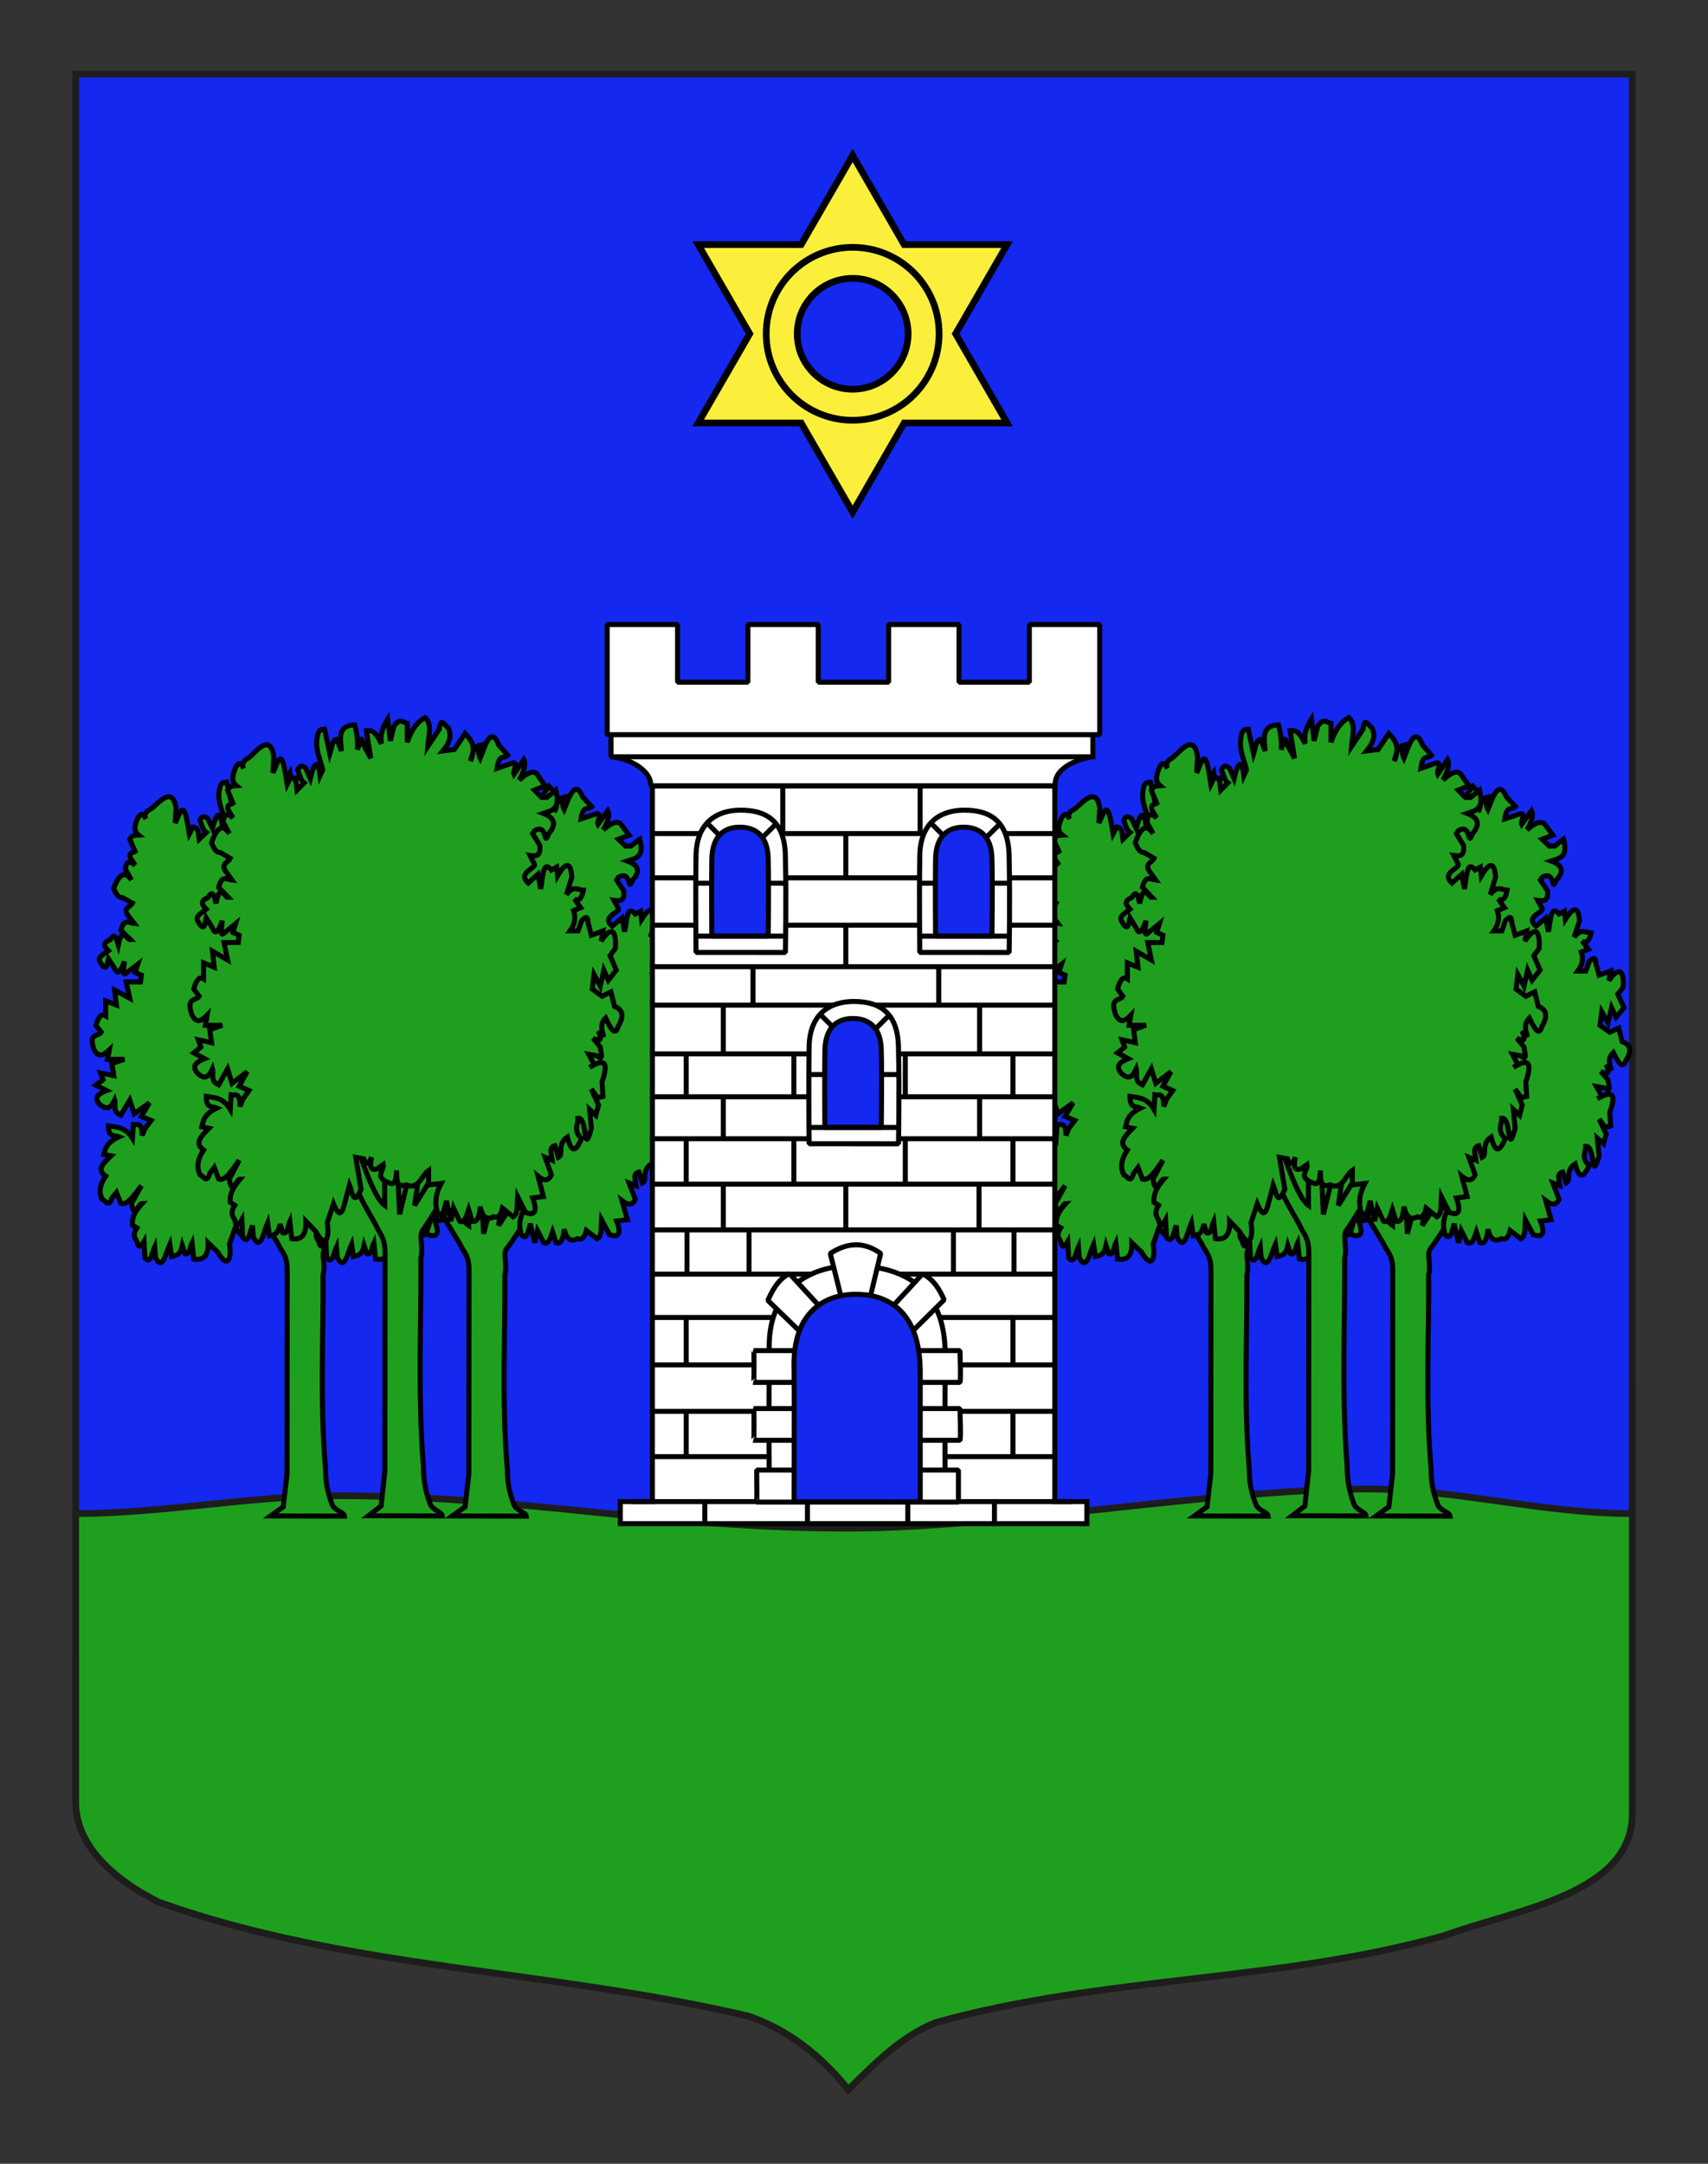 <?xml version="1.0" encoding="utf-8"?>
<!-- Generator: Adobe Illustrator 15.1.0, SVG Export Plug-In . SVG Version: 6.00 Build 0)  -->
<!DOCTYPE svg PUBLIC "-//W3C//DTD SVG 1.1//EN" "http://www.w3.org/Graphics/SVG/1.1/DTD/svg11.dtd">
<svg version="1.1" id="Blason_Boy_de_la_Tour" xmlns="http://www.w3.org/2000/svg" xmlns:xlink="http://www.w3.org/1999/xlink"
	 x="0px" y="0px" width="255.118px" height="323.15px" viewBox="0 0 255.118 323.15" enable-background="new 0 0 255.118 323.15"
	 xml:space="preserve">
<rect x="0" y="0" width="255.118" height="323.15" fill="#333333" stroke="none"/>
<path id="Fond_ecu" fill="#1428F0" stroke="#1D1D1B" d="M11.306,11.075c78,0,154.505,0,232.505,0c0,135.583,0,149.083,0,259.75
	c0,12.043-17.098,14.25-28.1,18.25c-25,7-51,6-76,13c-5,2-9,6-12.999,10c-4-5-9-9-15-11c-30-7-60-7-88-17c-6-3-12.406-8-12.406-15
	C11.306,245.534,11.306,147.45,11.306,11.075z"/>
<path id="Terrasse" fill="#1EA01E" stroke="#1D1D1B" d="M11.306,226.047c12.893,0,26.078-2.666,38.903-2.666
	c28.307,0,48.264,4.848,76.45,4.848c22.966,0,54.49-5.848,77.551-5.848c13.389,0,26.14,3.666,39.602,3.666c0,0,0-65.889,0,44.777
	c0,12.043-17.098,14.25-28.1,18.25c-25,7-51,6-76,13c-5,2-9,6-12.999,10c-4-5-9-9-15-11c-30-7-60-7-88-17c-6-3-12.406-8-12.406-15
	C11.306,245.534,11.306,226.047,11.306,226.047z"/>
<g id="Bosquet_senestre">
	<g id="g7256" transform="translate(-17.581,-735.996)">
		<path id="path1910" fill="#1EA01E" stroke="#000000" stroke-width="0.75" d="M192.254,905.511l-2.867-3.005
			c2.562,1.288,1.773,5.196,4.652,13.641c0.612,1.794,1.956,3.74,3.069,5.635c0.493,1.186,1.34,1.563,1.354,3.844l-0.024,30.489
			l-0.57,4.92l-1.89,1.359l11.032,0.03c-0.061-0.568-1.234-0.727-1.762-1.55c-0.728-1.836-1.057-3.337-1.06-5.386
			c-0.872-10.202-0.297-20.403-0.374-29.098c0.438-1.698-0.416-3.153,0.348-4.022c0.502-0.562,2.255-3.366,3.527-5.145
			c3.188-4.456,7.889-8.698,8.849-9.714l-5.058-1.436l-8.61,12.935l0.585-3.812l3.224-13.28l-1.953,2.551l-4.09,15.781l-0.18-3.571
			l-0.415-16.727l-3.801,0.865l2.152,11.268l0.016,6.925C196.228,917.58,193.688,908.461,192.254,905.511z"/>
		<path id="path4587" fill="#1EA01E" stroke="#000000" stroke-width="0.75" d="M195.276,912.872l-1.196-0.203l0.798,4.464
			c-1.169,2.511-1.312,0.328-1.728-0.607l-0.797,2.84c-0.532,1.848-1.063,0.947-1.595-0.204l-0.931,2.639
			c0.371,2.27-0.279,3.702-1.728,1.219l-1.461-1.421c0.067,1.8-0.582,2.687-2.127,2.435l-0.266-2.435
			c-0.314,0.629-0.327,1.898-1.063,1.623l-0.399-1.219c-0.354,1.62-1,1.46-1.594,1.625l-0.266-1.827
			c-0.589,1.278-1.049,4.092-2.126,2.03l-0.133-1.624c-0.409,0.9-0.616,2.725-1.462,1.624l-0.134-2.436
			c-0.425,0.706-0.825,1.157-1.062,0c-0.319-0.498-0.695-0.968,0-2.029l-0.664-0.407c-0.132-1.316,0.604-2.304,1.461-3.246
			c-0.531,0-1.274,2.426-1.594,0l1.462-2.638c-1.02,1.311-2.038,2.957-3.058,2.638l-0.664-1.622l-0.664,0.811
			c-0.487,1.573-0.975,0.316-1.461,0.204c-0.601-1.15-0.284-2.301,0.53-3.451c-1.48-1.014-0.256-2.028,0.798-3.042l-1.063-0.203
			c0.223-0.879,0.336-1.759,2.26-2.639c-0.663-0.268-1.634,0.115-1.595-1.623c1.266,0.177,2.562,0.173,3.588,1.825l0.133-2.028
			c0.556,0.109,1.304-0.519,1.328,1.624l0.398-1.015l0.93-1.219l-1.46-0.607l1.195-2.03l-2.259,1.624l-0.665-2.028l-1.329,2.232
			c-1.312-0.509-0.716-1.467-0.93-2.232c-0.468,0.927-0.998,1.698-2.26,0.608c-0.559-0.678-0.769-1.354,1.063-2.029l-1.595-0.812
			l1.063-0.812l-0.398-1.015l1.992,0.407l-0.266-1.827l1.861-0.608h-2.525l0.266-1.42c-0.753,0.715-1.506,1.3-2.259,0
			c-0.949-2.54,0.577-1.925,1.063-2.637l-0.798-1.015c0.359-1.257,0.834-1.806,1.461-1.421v-2.232l1.596,0.609l-0.266-2.232
			l2.259,1.218l-0.531-2.435h2.126l0.134-1.015l-0.932-0.406l0.398-1.217l-1.594,1.217c-0.823,0.83-0.468-0.682-0.398-1.623
			c-0.487,1.25-0.976,2.195-1.462,1.015l-0.93-1.421c-0.176,0.76-0.253,1.817-0.974,0.911c-0.165-0.428-0.793-0.728,0-1.421
			l0.974-0.708c-0.526-0.541-1.065-1.081,0.266-1.622c0.803-1.273,0.934,0.017,1.195,0.812c0.62-3.024,1.24-0.75,1.86-0.812
			l-1.462-1.421c0.467-1.847,1.276-1.083,1.994-1.015l-0.931-1.217c-0.806-1.092,0.373-1.251,0.664-1.826l-1.462-0.812
			c-0.386-0.038-0.768-0.053-1.338-1.364c0.889-2.385,1.778-2.582,2.667-1.274l-0.931-1.624c0.233-1.558,0.859-1.022,1.462-0.609
			l-0.664-1.015c-0.353-0.885,0.316-0.796,0.664-1.015l-0.798-1.825c0.443-0.723,0.886-0.574,1.329-0.609
			c-0.835-0.649-0.542-1.442-0.267-2.232c0.443-1.016,0.887-1.219,1.329-0.203c0,0-0.527-0.83,0.665-1.42
			c0.846-0.42,3.296-3.889,3.854-0.203l-0.133,2.232c0.576-1.085,1.151-3.38,1.728-0.609l0.398,2.232l0.531-1.014
			c0.928,0.085,0.809,1.057,0.931,1.826l1.062-1.015c-0.5-0.319-0.659-1.156-0.93-1.826c0.398-0.829,0.797-0.505,1.195-0.203
			l0.664,1.42c0.567-2.241,1.155-2.815,1.462-0.407l0.398-0.811c-0.368-1.521-1.2-2.885-0.797-4.668
			c0.16-1.028,0.628-0.964,1.062-1.015l0.799,3.45c0.278-0.812,0.347-2.014,1.062-2.029l0.664,1.623
			c-0.119-1.662-0.685-3.54,1.993-3.652c0.42,1.588,0.479,2.623,0.399,3.449c0.282-0.592,0.473-2.525,0.93-0.608l1.063,1.827
			l-0.665-3.856c1.267-0.176,1.715,0.898,2.26,1.826c-0.241-1.149,0.17-2.299,0.93-3.449l0.399,3.043l0.53-2.029
			c0.877-1.214,1.381-0.536,1.993-0.406v2.638c0.739-2.047,1.67-2.922,2.658-3.449c1.118,0.922,0.515,2.595,0.397,4.058l1.729-2.436
			c0.222-1.871,0.85-0.433,1.328-0.202c0.651,1.257,0.057,2.276-0.797,3.247l1.728-0.203l1.595-2.231
			c0.881,0.881,1.753,1.77,0.797,3.855c0.312-0.922,0.438-2.034,1.462-2.232c-0.338,0.867-0.228,1.392,0,1.827
			c0.683-1.647,1.606-4.671,2.79-1.827l1.329,1.42c-0.54,0.556-1.31-0.288-1.595,1.826l1.86-0.609
			c1.626-0.67,0.445,0.946,0.664,1.42l1.462-2.029c0.395,0.712-0.069,1.752-0.664,2.841c1.508-1.306,2.356-1.353,2.79-0.609
			l1.063,1.42l-1.595,0.609l1.063,1.015h0.797l1.329-1.015c0.743,2.768-0.683,2.855-1.86,3.247c1.604,0.578,2.056,1.471,0.797,2.841
			c-0.831,2.082-0.081-1.576-2.126-0.406l-0.266,0.406l1.063,1.623c0.181,1.587-0.618,1.541-1.463,1.421l0.665,1.217
			c0.33,0.56-2.64,1.167-0.93,2.639l1.461-1.219l0.399,2.029c0.327-1.467,0.298-4.161,1.594-2.637l0.798-0.407l0.134,1.217
			c1.46-2.327,1.999-1.534,2.126,0.204l-0.798,2.435c1.03-1.36,1.724-0.654,2.523-0.609c-0.223,1.076-0.629,1.591-1.328,1.217
			l0.931,1.217l-1.063,0.406c0.412,1.172,0.052,2.049-0.531,2.84h1.196l0.53-1.42c1.187-1.183,0.812,0.232,1.064,0.608l0.397,1.421
			l1.729-0.609l-0.267,1.42c1.126-1.638,2.308-2.219,2.126,1.015l-0.797,1.015l0.93,2.029l-1.195,1.421l-0.664-1.421l-0.532,2.232
			l-0.93-1.623l-0.267,2.029l1.463,1.015l1.328-0.608l0.531,2.029c1.121,0.406,1.556,1.206,0.532,2.84
			c-0.453,1.396-1.146,0.216-1.861-1.217c-0.918,0.88-0.543,1.759-0.265,2.638l-0.799-0.812c0.678,1.682-0.088,1.308-0.797,1.014
			l1.063,1.22c0.003,0.621,0.673,2.043-0.531,1.216l-1.195-0.203l0.797,1.421l-0.665,0.406c1.569-0.915,3.132-1.437,1.861,2.029
			l0.133,2.028l-0.798,0.202l-0.931-1.217l1.063,2.233l-0.398,1.42l-0.931-0.812l0.267,2.638c-1.244,4.192-0.536-1.568-1.993-1.421
			c0.054,0.735-0.81,1.788,0.531,2.842c-0.552,1.094-1.328,2.758-2.127-0.204c-1.579,1.024-0.522,2.45-1.328,2.842l-0.531-1.625
			c-0.978,0.248-0.48,1.243-0.398,2.029l-1.063-0.404l0.93,2.435c-0.503,1.048-1.223,0.781-1.992,0.202l0.797,2.842l-1.595,0.202
			c0.782,2.017,0.243,2.477-1.062,2.028l-1.196-2.23c-0.079,1.082,0.121,2.432-0.664,2.84l-1.595-1.218
			c-0.328,1.279-0.812,1.376-1.329,1.218c-0.907,0.458-1.621,0.172-1.993-1.421c-0.12,1.526-0.505,2.244-1.195,2.028l-0.532-1.623
			c-0.323,0.949-0.635,1.945-1.328,1.623l-0.93-1.825l-0.399,1.825l-0.664-2.84c-0.312,1.142-0.56,2.574-1.329,1.623
			c-0.47-1.353-0.25-2.705,0.531-4.058l-1.859,0.202v-2.03c-1.089,0.717-1.509,2.794-3.322,2.03c-1.492,0.475-1.448-0.81-1.462-2.03
			c-0.106,2.576-0.843,1.778-1.461,1.625c-1.794-0.812-0.384-1.625-0.532-2.435l-0.931,0.607c-1.039,0.303-1.079-0.483-0.797-1.621
			C196.073,913.414,195.676,913.982,195.276,912.872z"/>
	</g>
	<g id="g4296" transform="translate(-17.581,-735.996)">
		<path id="path4298" fill="#1EA01E" stroke="#000000" stroke-width="0.75" d="M219.408,905.511l-2.866-3.005
			c2.562,1.288,1.773,5.196,4.652,13.641c0.611,1.794,1.956,3.74,3.068,5.635c0.494,1.186,1.341,1.563,1.355,3.844l-0.024,30.489
			l-0.571,4.92l-1.889,1.359l11.033,0.03c-0.062-0.568-1.235-0.727-1.764-1.55c-0.727-1.836-1.056-3.337-1.058-5.386
			c-0.874-10.202-0.3-20.403-0.376-29.098c0.438-1.698-0.414-3.153,0.348-4.022c0.503-0.562,2.256-3.366,3.527-5.145
			c3.189-4.456,7.89-8.698,8.851-9.714l-5.06-1.436l-8.609,12.935l0.585-3.812l3.225-13.28l-1.955,2.551l-4.088,15.781l-0.181-3.571
			l-0.416-16.727l-3.8,0.865l2.152,11.268l0.016,6.925C223.383,917.58,220.843,908.461,219.408,905.511z"/>
		<path id="path4300" fill="#1EA01E" stroke="#000000" stroke-width="0.75" d="M222.432,912.872l-1.195-0.203l0.797,4.464
			c-1.168,2.511-1.312,0.328-1.728-0.607l-0.798,2.84c-0.53,1.848-1.063,0.947-1.594-0.204l-0.931,2.639
			c0.37,2.27-0.279,3.702-1.728,1.219l-1.462-1.421c0.068,1.8-0.582,2.687-2.126,2.435l-0.266-2.435
			c-0.313,0.629-0.327,1.898-1.063,1.623l-0.398-1.219c-0.355,1.62-1.002,1.46-1.595,1.625l-0.266-1.827
			c-0.589,1.278-1.049,4.092-2.127,2.03l-0.132-1.624c-0.41,0.9-0.616,2.725-1.462,1.624l-0.134-2.436
			c-0.426,0.706-0.824,1.157-1.062,0c-0.32-0.498-0.695-0.968,0-2.029l-0.664-0.407c-0.133-1.316,0.604-2.304,1.461-3.246
			c-0.531,0-1.274,2.426-1.595,0l1.462-2.638c-1.019,1.311-2.037,2.957-3.057,2.638l-0.664-1.622l-0.664,0.811
			c-0.487,1.573-0.975,0.316-1.462,0.204c-0.6-1.15-0.283-2.301,0.531-3.451c-1.481-1.014-0.255-2.028,0.798-3.042l-1.063-0.203
			c0.223-0.879,0.336-1.759,2.259-2.639c-0.662-0.268-1.633,0.115-1.594-1.623c1.266,0.177,2.562,0.173,3.588,1.825l0.132-2.028
			c0.556,0.109,1.306-0.519,1.329,1.624l0.398-1.015l0.93-1.219l-1.462-0.607l1.196-2.03l-2.259,1.624l-0.664-2.028l-1.329,2.232
			c-1.312-0.509-0.716-1.467-0.93-2.232c-0.468,0.927-0.998,1.698-2.26,0.608c-0.559-0.678-0.77-1.354,1.063-2.029l-1.595-0.812
			l1.063-0.812l-0.398-1.015l1.992,0.407l-0.266-1.827l1.861-0.608h-2.525l0.266-1.42c-0.753,0.715-1.505,1.3-2.259,0
			c-0.95-2.54,0.577-1.925,1.063-2.637l-0.798-1.015c0.359-1.257,0.834-1.806,1.462-1.421v-2.232l1.595,0.609l-0.266-2.232
			l2.259,1.218l-0.531-2.435h2.126l0.132-1.015l-0.93-0.406l0.399-1.217l-1.596,1.217c-0.822,0.83-0.467-0.682-0.397-1.623
			c-0.488,1.25-0.975,2.195-1.462,1.015l-0.93-1.421c-0.177,0.76-0.252,1.817-0.973,0.911c-0.167-0.428-0.794-0.728,0-1.421
			l0.973-0.708c-0.526-0.541-1.065-1.081,0.265-1.622c0.804-1.273,0.935,0.017,1.196,0.812c0.62-3.024,1.24-0.75,1.859-0.812
			l-1.461-1.421c0.467-1.847,1.276-1.083,1.993-1.015l-0.931-1.217c-0.804-1.092,0.374-1.251,0.665-1.826l-1.462-0.812
			c-0.386-0.038-0.768-0.053-1.338-1.364c0.889-2.385,1.777-2.582,2.667-1.274l-0.931-1.624c0.233-1.558,0.859-1.022,1.461-0.609
			l-0.664-1.015c-0.352-0.885,0.317-0.796,0.664-1.015l-0.797-1.825c0.443-0.723,0.886-0.574,1.329-0.609
			c-0.836-0.649-0.542-1.442-0.267-2.232c0.443-1.016,0.887-1.219,1.329-0.203c0,0-0.527-0.83,0.665-1.42
			c0.846-0.42,3.296-3.889,3.854-0.203l-0.133,2.232c0.576-1.085,1.151-3.38,1.728-0.609l0.398,2.232l0.531-1.014
			c0.927,0.085,0.809,1.057,0.931,1.826l1.062-1.015c-0.5-0.319-0.659-1.156-0.93-1.826c0.397-0.829,0.797-0.505,1.195-0.203
			l0.664,1.42c0.567-2.241,1.155-2.815,1.463-0.407l0.398-0.811c-0.369-1.521-1.201-2.885-0.798-4.668
			c0.16-1.028,0.628-0.964,1.062-1.015l0.798,3.45c0.28-0.812,0.348-2.014,1.063-2.029l0.664,1.623
			c-0.118-1.662-0.686-3.54,1.993-3.652c0.421,1.588,0.478,2.623,0.398,3.449c0.283-0.592,0.474-2.525,0.931-0.608l1.062,1.827
			l-0.664-3.856c1.267-0.176,1.716,0.898,2.26,1.826c-0.24-1.149,0.17-2.299,0.93-3.449l0.398,3.043l0.531-2.029
			c0.876-1.214,1.381-0.536,1.993-0.406v2.638c0.738-2.047,1.67-2.922,2.658-3.449c1.118,0.922,0.516,2.595,0.398,4.058l1.728-2.436
			c0.222-1.871,0.849-0.433,1.328-0.202c0.65,1.257,0.057,2.276-0.797,3.247l1.727-0.203l1.596-2.231
			c0.882,0.881,1.754,1.77,0.797,3.855c0.312-0.922,0.438-2.034,1.462-2.232c-0.339,0.867-0.229,1.392,0,1.827
			c0.683-1.647,1.606-4.671,2.79-1.827l1.329,1.42c-0.54,0.556-1.311-0.288-1.595,1.826l1.86-0.609
			c1.627-0.67,0.445,0.946,0.664,1.42l1.462-2.029c0.394,0.712-0.069,1.752-0.664,2.841c1.508-1.306,2.356-1.353,2.79-0.609
			l1.062,1.42l-1.594,0.609l1.063,1.015h0.797l1.329-1.015c0.743,2.768-0.683,2.855-1.861,3.247
			c1.604,0.578,2.058,1.471,0.798,2.841c-0.831,2.082-0.081-1.576-2.126-0.406l-0.266,0.406l1.063,1.623
			c0.181,1.587-0.619,1.541-1.462,1.421l0.664,1.217c0.33,0.56-2.64,1.167-0.931,2.639l1.463-1.219l0.398,2.029
			c0.328-1.467,0.298-4.161,1.594-2.637l0.798-0.407l0.133,1.217c1.461-2.327,2.001-1.534,2.127,0.204l-0.799,2.435
			c1.031-1.36,1.725-0.654,2.524-0.609c-0.223,1.076-0.63,1.591-1.328,1.217l0.931,1.217l-1.063,0.406
			c0.412,1.172,0.052,2.049-0.531,2.84h1.196l0.53-1.42c1.188-1.183,0.812,0.232,1.063,0.608l0.399,1.421l1.727-0.609l-0.265,1.42
			c1.125-1.638,2.306-2.219,2.126,1.015l-0.798,1.015l0.931,2.029l-1.196,1.421l-0.665-1.421l-0.53,2.232l-0.931-1.623l-0.266,2.029
			l1.462,1.015l1.328-0.608l0.531,2.029c1.121,0.406,1.555,1.206,0.531,2.84c-0.451,1.396-1.144,0.216-1.86-1.217
			c-0.918,0.88-0.544,1.759-0.266,2.638l-0.797-0.812c0.677,1.682-0.089,1.308-0.798,1.014l1.063,1.22
			c0.003,0.621,0.674,2.043-0.532,1.216l-1.195-0.203l0.798,1.421l-0.664,0.406c1.569-0.915,3.131-1.437,1.86,2.029l0.132,2.028
			l-0.797,0.202l-0.93-1.217l1.062,2.233l-0.398,1.42l-0.93-0.812l0.266,2.638c-1.244,4.192-0.535-1.568-1.993-1.421
			c0.055,0.735-0.81,1.788,0.531,2.842c-0.551,1.094-1.328,2.758-2.126-0.204c-1.58,1.024-0.523,2.45-1.329,2.842l-0.53-1.625
			c-0.978,0.248-0.481,1.243-0.399,2.029l-1.063-0.404l0.931,2.435c-0.504,1.048-1.224,0.781-1.992,0.202l0.796,2.842l-1.594,0.202
			c0.781,2.017,0.243,2.477-1.063,2.028l-1.196-2.23c-0.078,1.082,0.12,2.432-0.664,2.84l-1.594-1.218
			c-0.33,1.279-0.812,1.376-1.329,1.218c-0.909,0.458-1.623,0.172-1.993-1.421c-0.12,1.526-0.506,2.244-1.196,2.028l-0.531-1.623
			c-0.324,0.949-0.636,1.945-1.329,1.623l-0.93-1.825l-0.399,1.825l-0.664-2.84c-0.312,1.142-0.56,2.574-1.329,1.623
			c-0.471-1.353-0.251-2.705,0.532-4.058l-1.861,0.202v-2.03c-1.088,0.717-1.507,2.794-3.321,2.03
			c-1.492,0.475-1.448-0.81-1.461-2.03c-0.107,2.576-0.846,1.778-1.462,1.625c-1.794-0.812-0.384-1.625-0.532-2.435l-0.93,0.607
			c-1.04,0.303-1.08-0.483-0.798-1.621C223.229,913.414,222.83,913.982,222.432,912.872z"/>
	</g>
	<g id="g4224" transform="translate(-17.581,-735.996)">
		<path id="path4226" fill="#1EA01E" stroke="#000000" stroke-width="0.75" d="M206.867,901.605l-2.868-3.209
			c2.562,1.376,1.775,5.551,4.653,14.57c0.611,1.916,1.957,3.995,3.068,6.02c0.494,1.267,1.34,1.67,1.356,4.104l-0.025,32.569
			l-0.571,5.255l-1.89,1.451l11.034,0.034c-0.062-0.607-1.235-0.777-1.763-1.657c-0.727-1.96-1.057-3.563-1.059-5.753
			c-0.874-10.897-0.3-21.794-0.375-31.082c0.438-1.812-0.415-3.366,0.347-4.297c0.502-0.598,2.256-3.596,3.526-5.492
			c3.189-4.762,7.891-9.293,8.851-10.378l-5.059-1.533l-8.609,13.816l0.585-4.072l3.225-14.186l-1.954,2.725l-4.089,16.857
			l-0.182-3.813l-0.415-17.868l-3.8,0.923l2.152,12.038l0.016,7.396C210.841,914.496,208.302,904.757,206.867,901.605z"/>
		<path id="path4228" fill="#1EA01E" stroke="#000000" stroke-width="0.75" d="M209.889,909.059l-1.195-0.216l0.797,4.768
			c-1.167,2.682-1.312,0.353-1.728-0.65l-0.798,3.036c-0.53,1.974-1.063,1.011-1.594-0.218l-0.931,2.817
			c0.37,2.425-0.278,3.954-1.728,1.302l-1.462-1.516c0.068,1.921-0.581,2.868-2.126,2.6l-0.266-2.6
			c-0.313,0.672-0.326,2.026-1.063,1.731l-0.397-1.3c-0.355,1.73-1.002,1.559-1.595,1.735l-0.267-1.953
			c-0.588,1.366-1.049,4.371-2.126,2.168l-0.133-1.732c-0.409,0.96-0.616,2.91-1.461,1.732l-0.134-2.6
			c-0.426,0.753-0.825,1.234-1.063,0c-0.319-0.533-0.694-1.033,0-2.168l-0.664-0.435c-0.132-1.407,0.605-2.462,1.462-3.468
			c-0.531,0-1.274,2.592-1.595,0l1.462-2.817c-1.02,1.4-2.037,3.158-3.057,2.817l-0.664-1.733l-0.664,0.866
			c-0.488,1.681-0.976,0.337-1.463,0.218c-0.599-1.229-0.283-2.457,0.531-3.686c-1.48-1.082-0.255-2.168,0.798-3.252l-1.063-0.216
			c0.224-0.939,0.336-1.879,2.259-2.818c-0.662-0.285-1.633,0.123-1.594-1.734c1.268,0.189,2.562,0.188,3.588,1.951l0.132-2.168
			c0.557,0.118,1.307-0.553,1.329,1.734l0.399-1.083l0.931-1.301l-1.463-0.65l1.196-2.168l-2.26,1.734l-0.664-2.166l-1.328,2.384
			c-1.313-0.544-0.717-1.566-0.931-2.384c-0.468,0.99-0.997,1.814-2.259,0.648c-0.56-0.723-0.769-1.444,1.063-2.166l-1.595-0.868
			l1.062-0.866l-0.397-1.084l1.993,0.435l-0.267-1.951l1.86-0.651h-2.525l0.267-1.517c-0.753,0.764-1.506,1.389-2.259,0
			c-0.95-2.713,0.576-2.057,1.062-2.817l-0.797-1.085c0.359-1.342,0.834-1.929,1.461-1.517v-2.385l1.596,0.65l-0.267-2.385
			l2.259,1.301l-0.531-2.601h2.126l0.133-1.084l-0.93-0.434l0.398-1.3l-1.595,1.3c-0.823,0.886-0.467-0.729-0.398-1.735
			c-0.487,1.337-0.976,2.345-1.462,1.085l-0.93-1.518c-0.176,0.811-0.252,1.941-0.973,0.973c-0.166-0.457-0.792-0.777,0-1.518
			l0.973-0.755c-0.525-0.579-1.064-1.156,0.265-1.734c0.804-1.359,0.936,0.019,1.196,0.867c0.62-3.229,1.241-0.801,1.861-0.867
			l-1.463-1.517c0.467-1.973,1.276-1.157,1.993-1.084l-0.93-1.301c-0.805-1.166,0.374-1.336,0.665-1.951l-1.463-0.867
			c-0.385-0.041-0.767-0.057-1.338-1.458c0.889-2.547,1.777-2.758,2.667-1.36l-0.931-1.734c0.234-1.665,0.859-1.092,1.462-0.65
			l-0.664-1.084c-0.353-0.945,0.317-0.851,0.664-1.083l-0.797-1.95c0.442-0.771,0.887-0.613,1.328-0.65
			c-0.835-0.693-0.541-1.54-0.266-2.384c0.443-1.085,0.886-1.302,1.329-0.216c0,0-0.527-0.886,0.664-1.517
			c0.847-0.448,3.297-4.154,3.854-0.217l-0.133,2.384c0.576-1.159,1.152-3.61,1.728-0.65l0.398,2.384l0.532-1.084
			c0.926,0.091,0.809,1.13,0.93,1.951l1.063-1.084c-0.5-0.34-0.66-1.236-0.931-1.951c0.398-0.885,0.798-0.54,1.196-0.216
			l0.664,1.517c0.567-2.393,1.154-3.007,1.462-0.434l0.398-0.867c-0.369-1.625-1.2-3.082-0.798-4.986
			c0.161-1.099,0.628-1.03,1.063-1.083l0.797,3.685c0.28-0.869,0.349-2.152,1.063-2.168l0.665,1.734
			c-0.118-1.775-0.686-3.781,1.992-3.901c0.42,1.696,0.479,2.802,0.399,3.685c0.283-0.633,0.474-2.698,0.931-0.65l1.063,1.951
			l-0.665-4.119c1.267-0.188,1.715,0.959,2.259,1.951c-0.24-1.228,0.171-2.456,0.931-3.685l0.398,3.251l0.531-2.167
			c0.875-1.297,1.381-0.573,1.993-0.434v2.817c0.738-2.187,1.669-3.121,2.657-3.684c1.119,0.985,0.517,2.772,0.398,4.334
			l1.728-2.601c0.222-2,0.85-0.463,1.329-0.216c0.651,1.343,0.057,2.432-0.798,3.468l1.728-0.217l1.596-2.384
			c0.88,0.942,1.753,1.891,0.797,4.118c0.312-0.985,0.438-2.172,1.462-2.384c-0.339,0.926-0.229,1.487,0,1.951
			c0.681-1.758,1.605-4.989,2.79-1.951l1.328,1.517c-0.539,0.594-1.309-0.308-1.595,1.951l1.861-0.65
			c1.626-0.716,0.444,1.01,0.663,1.517l1.463-2.167c0.394,0.76-0.069,1.871-0.665,3.034c1.508-1.396,2.357-1.445,2.79-0.65
			l1.063,1.517l-1.595,0.651l1.063,1.083h0.798l1.328-1.083c0.743,2.956-0.682,3.049-1.86,3.468
			c1.604,0.618,2.057,1.571,0.798,3.035c-0.832,2.223-0.081-1.684-2.127-0.434l-0.265,0.434l1.063,1.734
			c0.18,1.694-0.619,1.645-1.463,1.517l0.664,1.3c0.33,0.599-2.639,1.247-0.93,2.818l1.462-1.301l0.398,2.168
			c0.328-1.567,0.299-4.445,1.594-2.818l0.798-0.434l0.133,1.3c1.462-2.486,2-1.638,2.127,0.217l-0.798,2.602
			c1.03-1.453,1.724-0.699,2.525-0.651c-0.224,1.149-0.631,1.7-1.329,1.301l0.93,1.3l-1.062,0.434
			c0.412,1.251,0.051,2.189-0.531,3.035h1.195l0.531-1.518c1.187-1.263,0.812,0.25,1.062,0.65l0.399,1.518l1.728-0.65l-0.266,1.517
			c1.125-1.751,2.307-2.371,2.126,1.083l-0.798,1.085l0.932,2.167l-1.196,1.517l-0.665-1.517l-0.531,2.384l-0.93-1.734l-0.266,2.168
			l1.461,1.084l1.329-0.65l0.531,2.167c1.121,0.434,1.555,1.288,0.531,3.034c-0.451,1.49-1.144,0.23-1.86-1.3
			c-0.917,0.939-0.544,1.878-0.266,2.818l-0.798-0.867c0.678,1.797-0.088,1.396-0.797,1.083l1.063,1.302
			c0.003,0.664,0.674,2.183-0.532,1.299l-1.196-0.216l0.799,1.518l-0.665,0.434c1.569-0.978,3.132-1.535,1.86,2.167l0.133,2.167
			l-0.797,0.217l-0.931-1.301l1.063,2.385l-0.399,1.518l-0.93-0.867l0.267,2.818c-1.244,4.479-0.536-1.677-1.994-1.518
			c0.054,0.784-0.809,1.909,0.532,3.034c-0.553,1.17-1.328,2.946-2.127-0.217c-1.58,1.093-0.524,2.615-1.329,3.036l-0.53-1.736
			c-0.978,0.265-0.481,1.327-0.398,2.168l-1.063-0.434l0.93,2.6c-0.503,1.122-1.223,0.836-1.992,0.218l0.797,3.036l-1.595,0.216
			c0.781,2.154,0.243,2.645-1.063,2.166l-1.195-2.382c-0.079,1.155,0.12,2.597-0.664,3.032l-1.595-1.299
			c-0.33,1.365-0.812,1.471-1.329,1.299c-0.909,0.491-1.622,0.186-1.993-1.517c-0.12,1.63-0.506,2.397-1.196,2.168l-0.531-1.735
			c-0.324,1.016-0.635,2.077-1.329,1.735l-0.93-1.95l-0.399,1.95l-0.663-3.034c-0.312,1.219-0.561,2.75-1.329,1.732
			c-0.471-1.444-0.251-2.889,0.532-4.334l-1.861,0.217v-2.168c-1.088,0.764-1.508,2.982-3.321,2.168
			c-1.492,0.507-1.449-0.865-1.462-2.168c-0.106,2.751-0.845,1.898-1.462,1.733c-1.794-0.866-0.382-1.733-0.532-2.602l-0.93,0.651
			c-1.04,0.324-1.079-0.517-0.797-1.733C210.687,909.641,210.287,910.248,209.889,909.059z"/>
	</g>
</g>
<g id="Bosquet_dextre">
	<g id="g7256_1_" transform="translate(-17.581,-735.996)">
		<path id="path1910_1_" fill="#1EA01E" stroke="#000000" stroke-width="0.75" d="M54.275,905.511l-2.867-3.005
			c2.562,1.288,1.773,5.196,4.652,13.641c0.612,1.794,1.956,3.74,3.069,5.635c0.493,1.186,1.34,1.563,1.354,3.844l-0.024,30.489
			l-0.57,4.92L58,962.394l11.032,0.03c-0.061-0.568-1.234-0.727-1.762-1.55c-0.728-1.836-1.057-3.337-1.06-5.386
			c-0.872-10.202-0.297-20.403-0.374-29.098c0.438-1.698-0.416-3.153,0.348-4.022c0.502-0.562,2.255-3.366,3.527-5.145
			c3.188-4.456,7.889-8.698,8.849-9.714l-5.058-1.436l-8.61,12.935l0.585-3.812l3.224-13.28l-1.953,2.551l-4.09,15.781l-0.18-3.571
			l-0.415-16.727l-3.801,0.865l2.152,11.268l0.016,6.925C58.249,917.58,55.709,908.461,54.275,905.511z"/>
		<path id="path4587_1_" fill="#1EA01E" stroke="#000000" stroke-width="0.75" d="M57.298,912.872l-1.196-0.203l0.798,4.464
			c-1.169,2.511-1.312,0.328-1.728-0.607l-0.797,2.84c-0.532,1.848-1.063,0.947-1.595-0.204L51.85,921.8
			c0.371,2.27-0.279,3.702-1.728,1.219l-1.461-1.421c0.067,1.8-0.582,2.687-2.127,2.435l-0.266-2.435
			c-0.314,0.629-0.327,1.898-1.063,1.623l-0.399-1.219c-0.354,1.62-1,1.46-1.594,1.625l-0.266-1.827
			c-0.589,1.278-1.049,4.092-2.126,2.03l-0.133-1.624c-0.409,0.9-0.616,2.725-1.462,1.624l-0.134-2.436
			c-0.425,0.706-0.825,1.157-1.062,0c-0.319-0.498-0.695-0.968,0-2.029l-0.664-0.407c-0.132-1.316,0.604-2.304,1.461-3.246
			c-0.531,0-1.274,2.426-1.594,0l1.462-2.638c-1.02,1.311-2.038,2.957-3.058,2.638l-0.664-1.622l-0.664,0.811
			c-0.487,1.573-0.975,0.316-1.461,0.204c-0.601-1.15-0.284-2.301,0.53-3.451c-1.48-1.014-0.256-2.028,0.798-3.042l-1.063-0.203
			c0.223-0.879,0.336-1.759,2.26-2.639c-0.663-0.268-1.634,0.115-1.595-1.623c1.266,0.177,2.562,0.173,3.588,1.825l0.133-2.028
			c0.556,0.109,1.304-0.519,1.328,1.624l0.398-1.015l0.93-1.219l-1.46-0.607l1.195-2.03l-2.259,1.624l-0.665-2.028l-1.329,2.232
			c-1.312-0.509-0.716-1.467-0.93-2.232c-0.468,0.927-0.998,1.698-2.26,0.608c-0.559-0.678-0.769-1.354,1.063-2.029l-1.595-0.812
			l1.063-0.812l-0.398-1.015l1.992,0.407l-0.266-1.827l1.861-0.608h-2.525l0.266-1.42c-0.753,0.715-1.506,1.3-2.259,0
			c-0.949-2.54,0.577-1.925,1.063-2.637l-0.798-1.015c0.359-1.257,0.834-1.806,1.461-1.421v-2.232l1.596,0.609l-0.266-2.232
			l2.259,1.218l-0.531-2.435h2.126l0.134-1.015l-0.932-0.406l0.398-1.217l-1.594,1.217c-0.823,0.83-0.468-0.682-0.398-1.623
			c-0.487,1.25-0.976,2.195-1.462,1.015l-0.93-1.421c-0.176,0.76-0.253,1.817-0.974,0.911c-0.165-0.428-0.793-0.728,0-1.421
			l0.974-0.708c-0.526-0.541-1.065-1.081,0.266-1.622c0.803-1.273,0.934,0.017,1.195,0.812c0.62-3.024,1.24-0.75,1.86-0.812
			l-1.462-1.421c0.467-1.847,1.276-1.083,1.994-1.015l-0.931-1.217c-0.806-1.092,0.373-1.251,0.664-1.826l-1.462-0.812
			c-0.386-0.038-0.768-0.053-1.338-1.364c0.889-2.385,1.778-2.582,2.667-1.274l-0.931-1.624c0.233-1.558,0.859-1.022,1.462-0.609
			l-0.664-1.015c-0.353-0.885,0.316-0.796,0.664-1.015l-0.798-1.825c0.443-0.723,0.886-0.574,1.329-0.609
			c-0.835-0.649-0.542-1.442-0.267-2.232c0.443-1.016,0.887-1.219,1.329-0.203c0,0-0.527-0.83,0.665-1.42
			c0.846-0.42,3.296-3.889,3.854-0.203l-0.133,2.232c0.576-1.085,1.151-3.38,1.728-0.609l0.398,2.232l0.531-1.014
			c0.928,0.085,0.809,1.057,0.931,1.826l1.062-1.015c-0.5-0.319-0.659-1.156-0.93-1.826c0.398-0.829,0.797-0.505,1.195-0.203
			l0.664,1.42c0.567-2.241,1.155-2.815,1.462-0.407l0.398-0.811c-0.368-1.521-1.2-2.885-0.797-4.668
			c0.16-1.028,0.628-0.964,1.062-1.015l0.799,3.45c0.278-0.812,0.347-2.014,1.062-2.029l0.664,1.623
			c-0.119-1.662-0.685-3.54,1.993-3.652c0.42,1.588,0.479,2.623,0.399,3.449c0.282-0.592,0.473-2.525,0.93-0.608l1.063,1.827
			l-0.665-3.856c1.267-0.176,1.715,0.898,2.26,1.826c-0.241-1.149,0.17-2.299,0.93-3.449l0.399,3.043l0.53-2.029
			c0.877-1.214,1.381-0.536,1.993-0.406v2.638c0.739-2.047,1.67-2.922,2.658-3.449c1.118,0.922,0.515,2.595,0.397,4.058l1.729-2.436
			c0.222-1.871,0.85-0.433,1.328-0.202c0.651,1.257,0.057,2.276-0.797,3.247l1.728-0.203l1.595-2.231
			c0.881,0.881,1.753,1.77,0.797,3.855c0.312-0.922,0.438-2.034,1.462-2.232c-0.338,0.867-0.228,1.392,0,1.827
			c0.683-1.647,1.606-4.671,2.79-1.827l1.329,1.42c-0.54,0.556-1.31-0.288-1.595,1.826l1.86-0.609
			c1.626-0.67,0.445,0.946,0.664,1.42l1.462-2.029c0.395,0.712-0.069,1.752-0.664,2.841c1.508-1.306,2.356-1.353,2.79-0.609
			l1.063,1.42l-1.595,0.609l1.063,1.015h0.797l1.329-1.015c0.743,2.768-0.683,2.855-1.86,3.247c1.604,0.578,2.056,1.471,0.797,2.841
			c-0.831,2.082-0.081-1.576-2.126-0.406l-0.266,0.406l1.063,1.623c0.181,1.587-0.618,1.541-1.463,1.421l0.665,1.217
			c0.33,0.56-2.64,1.167-0.93,2.639l1.461-1.219l0.399,2.029c0.327-1.467,0.298-4.161,1.594-2.637l0.798-0.407l0.134,1.217
			c1.46-2.327,1.999-1.534,2.126,0.204l-0.798,2.435c1.03-1.36,1.724-0.654,2.523-0.609c-0.223,1.076-0.629,1.591-1.328,1.217
			l0.931,1.217l-1.063,0.406c0.412,1.172,0.052,2.049-0.531,2.84h1.196l0.53-1.42c1.187-1.183,0.812,0.232,1.064,0.608l0.397,1.421
			l1.729-0.609l-0.267,1.42c1.126-1.638,2.308-2.219,2.126,1.015l-0.797,1.015l0.93,2.029l-1.195,1.421l-0.664-1.421l-0.532,2.232
			l-0.93-1.623l-0.267,2.029l1.463,1.015l1.328-0.608l0.531,2.029c1.121,0.406,1.556,1.206,0.532,2.84
			c-0.453,1.396-1.146,0.216-1.861-1.217c-0.918,0.88-0.543,1.759-0.265,2.638l-0.799-0.812c0.678,1.682-0.088,1.308-0.797,1.014
			l1.063,1.22c0.003,0.621,0.673,2.043-0.531,1.216l-1.195-0.203l0.797,1.421l-0.665,0.406c1.569-0.915,3.132-1.437,1.861,2.029
			l0.133,2.028l-0.798,0.202l-0.931-1.217l1.063,2.233l-0.398,1.42l-0.931-0.812l0.267,2.638c-1.244,4.192-0.536-1.568-1.993-1.421
			c0.054,0.735-0.81,1.788,0.531,2.842c-0.552,1.094-1.328,2.758-2.127-0.204c-1.579,1.024-0.522,2.45-1.328,2.842l-0.531-1.625
			c-0.978,0.248-0.48,1.243-0.398,2.029l-1.063-0.404l0.93,2.435c-0.503,1.048-1.223,0.781-1.992,0.202l0.797,2.842l-1.595,0.202
			c0.782,2.017,0.243,2.477-1.062,2.028l-1.196-2.23c-0.079,1.082,0.121,2.432-0.664,2.84l-1.595-1.218
			c-0.328,1.279-0.812,1.376-1.329,1.218c-0.907,0.458-1.621,0.172-1.993-1.421c-0.12,1.526-0.505,2.244-1.195,2.028l-0.532-1.623
			c-0.323,0.949-0.635,1.945-1.328,1.623l-0.93-1.825l-0.399,1.825l-0.664-2.84c-0.312,1.142-0.56,2.574-1.329,1.623
			c-0.47-1.353-0.25-2.705,0.531-4.058l-1.859,0.202v-2.03c-1.089,0.717-1.509,2.794-3.322,2.03c-1.492,0.475-1.448-0.81-1.462-2.03
			c-0.106,2.576-0.843,1.778-1.461,1.625c-1.794-0.812-0.384-1.625-0.532-2.435l-0.931,0.607c-1.039,0.303-1.079-0.483-0.797-1.621
			C58.095,913.414,57.697,913.982,57.298,912.872z"/>
	</g>
	<g id="g4296_1_" transform="translate(-17.581,-735.996)">
		<path id="path4298_1_" fill="#1EA01E" stroke="#000000" stroke-width="0.75" d="M81.43,905.511l-2.866-3.005
			c2.562,1.288,1.773,5.196,4.652,13.641c0.611,1.794,1.956,3.74,3.068,5.635c0.494,1.186,1.341,1.563,1.355,3.844l-0.024,30.489
			l-0.571,4.92l-1.889,1.359l11.033,0.03c-0.062-0.568-1.235-0.727-1.764-1.55c-0.727-1.836-1.056-3.337-1.058-5.386
			c-0.874-10.202-0.3-20.403-0.376-29.098c0.438-1.698-0.414-3.153,0.348-4.022c0.503-0.562,2.256-3.366,3.527-5.145
			c3.189-4.456,7.89-8.698,8.851-9.714l-5.06-1.436l-8.609,12.935l0.585-3.812l3.225-13.28l-1.955,2.551l-4.088,15.781l-0.181-3.571
			l-0.416-16.727l-3.8,0.865l2.152,11.268l0.016,6.925C85.404,917.58,82.864,908.461,81.43,905.511z"/>
		<path id="path4300_1_" fill="#1EA01E" stroke="#000000" stroke-width="0.75" d="M84.453,912.872l-1.195-0.203l0.797,4.464
			c-1.168,2.511-1.312,0.328-1.728-0.607l-0.798,2.84c-0.53,1.848-1.063,0.947-1.594-0.204l-0.931,2.639
			c0.37,2.27-0.279,3.702-1.728,1.219l-1.462-1.421c0.068,1.8-0.582,2.687-2.126,2.435l-0.266-2.435
			c-0.313,0.629-0.327,1.898-1.063,1.623l-0.398-1.219c-0.355,1.62-1.002,1.46-1.595,1.625l-0.266-1.827
			c-0.589,1.278-1.049,4.092-2.127,2.03l-0.132-1.624c-0.41,0.9-0.616,2.725-1.462,1.624l-0.134-2.436
			c-0.426,0.706-0.824,1.157-1.062,0c-0.32-0.498-0.695-0.968,0-2.029l-0.664-0.407c-0.133-1.316,0.604-2.304,1.461-3.246
			c-0.531,0-1.274,2.426-1.595,0l1.462-2.638c-1.019,1.311-2.037,2.957-3.057,2.638l-0.664-1.622l-0.664,0.811
			c-0.487,1.573-0.975,0.316-1.462,0.204c-0.6-1.15-0.283-2.301,0.531-3.451c-1.481-1.014-0.255-2.028,0.798-3.042l-1.063-0.203
			c0.223-0.879,0.336-1.759,2.259-2.639c-0.662-0.268-1.633,0.115-1.594-1.623c1.266,0.177,2.562,0.173,3.588,1.825l0.132-2.028
			c0.556,0.109,1.306-0.519,1.329,1.624l0.398-1.015l0.93-1.219l-1.462-0.607l1.196-2.03l-2.259,1.624l-0.664-2.028l-1.329,2.232
			c-1.312-0.509-0.716-1.467-0.93-2.232c-0.468,0.927-0.998,1.698-2.26,0.608c-0.559-0.678-0.77-1.354,1.063-2.029l-1.595-0.812
			l1.063-0.812l-0.398-1.015l1.992,0.407l-0.266-1.827l1.861-0.608h-2.525l0.266-1.42c-0.753,0.715-1.505,1.3-2.259,0
			c-0.95-2.54,0.577-1.925,1.063-2.637l-0.798-1.015c0.359-1.257,0.834-1.806,1.462-1.421v-2.232l1.595,0.609l-0.266-2.232
			l2.259,1.218l-0.531-2.435h2.126l0.132-1.015l-0.93-0.406l0.399-1.217l-1.596,1.217c-0.822,0.83-0.467-0.682-0.397-1.623
			c-0.488,1.25-0.975,2.195-1.462,1.015l-0.93-1.421c-0.177,0.76-0.252,1.817-0.973,0.911c-0.167-0.428-0.794-0.728,0-1.421
			l0.973-0.708c-0.526-0.541-1.065-1.081,0.265-1.622c0.804-1.273,0.935,0.017,1.196,0.812c0.62-3.024,1.24-0.75,1.859-0.812
			l-1.461-1.421c0.467-1.847,1.276-1.083,1.993-1.015l-0.931-1.217c-0.804-1.092,0.374-1.251,0.665-1.826l-1.462-0.812
			c-0.386-0.038-0.768-0.053-1.338-1.364c0.889-2.385,1.777-2.582,2.667-1.274l-0.931-1.624c0.233-1.558,0.859-1.022,1.461-0.609
			l-0.664-1.015c-0.352-0.885,0.317-0.796,0.664-1.015l-0.797-1.825c0.443-0.723,0.886-0.574,1.329-0.609
			c-0.836-0.649-0.542-1.442-0.267-2.232c0.443-1.016,0.887-1.219,1.329-0.203c0,0-0.527-0.83,0.665-1.42
			c0.846-0.42,3.296-3.889,3.854-0.203l-0.133,2.232c0.576-1.085,1.151-3.38,1.728-0.609l0.398,2.232l0.531-1.014
			c0.927,0.085,0.809,1.057,0.931,1.826l1.062-1.015c-0.5-0.319-0.659-1.156-0.93-1.826c0.397-0.829,0.797-0.505,1.195-0.203
			l0.664,1.42c0.567-2.241,1.155-2.815,1.463-0.407l0.398-0.811c-0.369-1.521-1.201-2.885-0.798-4.668
			c0.16-1.028,0.628-0.964,1.062-1.015l0.798,3.45c0.28-0.812,0.348-2.014,1.063-2.029l0.664,1.623
			c-0.118-1.662-0.686-3.54,1.993-3.652c0.421,1.588,0.478,2.623,0.398,3.449c0.283-0.592,0.474-2.525,0.931-0.608l1.062,1.827
			l-0.664-3.856c1.267-0.176,1.716,0.898,2.26,1.826c-0.24-1.149,0.17-2.299,0.93-3.449l0.398,3.043l0.531-2.029
			c0.876-1.214,1.381-0.536,1.993-0.406v2.638c0.738-2.047,1.67-2.922,2.658-3.449c1.118,0.922,0.516,2.595,0.398,4.058l1.728-2.436
			c0.222-1.871,0.849-0.433,1.328-0.202c0.65,1.257,0.057,2.276-0.797,3.247l1.727-0.203l1.596-2.231
			c0.882,0.881,1.754,1.77,0.797,3.855c0.312-0.922,0.438-2.034,1.462-2.232c-0.339,0.867-0.229,1.392,0,1.827
			c0.683-1.647,1.606-4.671,2.79-1.827l1.329,1.42c-0.54,0.556-1.311-0.288-1.595,1.826l1.86-0.609
			c1.627-0.67,0.445,0.946,0.664,1.42l1.462-2.029c0.394,0.712-0.069,1.752-0.664,2.841c1.508-1.306,2.356-1.353,2.79-0.609
			l1.062,1.42l-1.594,0.609l1.063,1.015h0.797l1.329-1.015c0.743,2.768-0.683,2.855-1.861,3.247
			c1.604,0.578,2.058,1.471,0.798,2.841c-0.831,2.082-0.081-1.576-2.126-0.406l-0.266,0.406l1.063,1.623
			c0.181,1.587-0.619,1.541-1.462,1.421l0.664,1.217c0.33,0.56-2.64,1.167-0.931,2.639l1.463-1.219l0.398,2.029
			c0.328-1.467,0.298-4.161,1.594-2.637l0.798-0.407l0.133,1.217c1.461-2.327,2.001-1.534,2.127,0.204l-0.799,2.435
			c1.031-1.36,1.725-0.654,2.524-0.609c-0.223,1.076-0.63,1.591-1.328,1.217l0.931,1.217l-1.063,0.406
			c0.412,1.172,0.052,2.049-0.531,2.84h1.196l0.53-1.42c1.188-1.183,0.812,0.232,1.063,0.608l0.399,1.421l1.727-0.609l-0.265,1.42
			c1.125-1.638,2.306-2.219,2.126,1.015l-0.798,1.015l0.931,2.029l-1.196,1.421l-0.665-1.421l-0.53,2.232l-0.931-1.623l-0.266,2.029
			l1.462,1.015l1.328-0.608l0.531,2.029c1.121,0.406,1.555,1.206,0.531,2.84c-0.451,1.396-1.144,0.216-1.86-1.217
			c-0.918,0.88-0.544,1.759-0.266,2.638l-0.797-0.812c0.677,1.682-0.089,1.308-0.798,1.014l1.063,1.22
			c0.003,0.621,0.674,2.043-0.532,1.216l-1.195-0.203l0.798,1.421l-0.664,0.406c1.569-0.915,3.131-1.437,1.86,2.029l0.132,2.028
			l-0.797,0.202l-0.93-1.217l1.062,2.233l-0.398,1.42l-0.93-0.812l0.266,2.638c-1.244,4.192-0.535-1.568-1.993-1.421
			c0.055,0.735-0.81,1.788,0.531,2.842c-0.551,1.094-1.328,2.758-2.126-0.204c-1.58,1.024-0.523,2.45-1.329,2.842l-0.53-1.625
			c-0.978,0.248-0.481,1.243-0.399,2.029l-1.063-0.404l0.931,2.435c-0.504,1.048-1.224,0.781-1.992,0.202l0.796,2.842l-1.594,0.202
			c0.781,2.017,0.243,2.477-1.063,2.028l-1.196-2.23c-0.078,1.082,0.12,2.432-0.664,2.84l-1.594-1.218
			c-0.33,1.279-0.812,1.376-1.329,1.218c-0.909,0.458-1.623,0.172-1.993-1.421c-0.12,1.526-0.506,2.244-1.196,2.028l-0.531-1.623
			c-0.324,0.949-0.636,1.945-1.329,1.623l-0.93-1.825l-0.399,1.825l-0.664-2.84c-0.312,1.142-0.56,2.574-1.329,1.623
			c-0.471-1.353-0.251-2.705,0.532-4.058l-1.861,0.202v-2.03c-1.088,0.717-1.507,2.794-3.321,2.03
			c-1.492,0.475-1.448-0.81-1.461-2.03c-0.107,2.576-0.846,1.778-1.462,1.625c-1.794-0.812-0.384-1.625-0.532-2.435l-0.93,0.607
			c-1.04,0.303-1.08-0.483-0.798-1.621C85.25,913.414,84.852,913.982,84.453,912.872z"/>
	</g>
	<g id="g4224_1_" transform="translate(-17.581,-735.996)">
		<path id="path4226_1_" fill="#1EA01E" stroke="#000000" stroke-width="0.75" d="M68.889,901.605l-2.868-3.209
			c2.562,1.376,1.775,5.551,4.653,14.57c0.611,1.916,1.957,3.995,3.068,6.02c0.494,1.267,1.34,1.67,1.356,4.104l-0.025,32.569
			l-0.571,5.255l-1.89,1.451l11.034,0.034c-0.062-0.607-1.235-0.777-1.763-1.657c-0.727-1.96-1.057-3.563-1.059-5.753
			c-0.874-10.897-0.3-21.794-0.375-31.082c0.438-1.812-0.415-3.366,0.347-4.297c0.502-0.598,2.256-3.596,3.526-5.492
			c3.189-4.762,7.891-9.293,8.851-10.378l-5.059-1.533l-8.609,13.816l0.585-4.072l3.225-14.186l-1.954,2.725l-4.089,16.857
			l-0.182-3.813l-0.415-17.868l-3.8,0.923l2.152,12.038l0.016,7.396C72.862,914.496,70.323,904.757,68.889,901.605z"/>
		<path id="path4228_1_" fill="#1EA01E" stroke="#000000" stroke-width="0.75" d="M71.91,909.059l-1.195-0.216l0.797,4.768
			c-1.167,2.682-1.312,0.353-1.728-0.65l-0.798,3.036c-0.53,1.974-1.063,1.011-1.594-0.218l-0.931,2.817
			c0.37,2.425-0.278,3.954-1.728,1.302l-1.462-1.516c0.068,1.921-0.581,2.868-2.126,2.6l-0.266-2.6
			c-0.313,0.672-0.326,2.026-1.063,1.731l-0.397-1.3c-0.355,1.73-1.002,1.559-1.595,1.735l-0.267-1.953
			c-0.588,1.366-1.049,4.371-2.126,2.168l-0.133-1.732c-0.409,0.96-0.616,2.91-1.461,1.732l-0.134-2.6
			c-0.426,0.753-0.825,1.234-1.063,0c-0.319-0.533-0.694-1.033,0-2.168l-0.664-0.435c-0.132-1.407,0.605-2.462,1.462-3.468
			c-0.531,0-1.274,2.592-1.595,0l1.462-2.817c-1.02,1.4-2.037,3.158-3.057,2.817l-0.664-1.733l-0.664,0.866
			c-0.488,1.681-0.976,0.337-1.463,0.218c-0.599-1.229-0.283-2.457,0.531-3.686c-1.48-1.082-0.255-2.168,0.798-3.252l-1.063-0.216
			c0.224-0.939,0.336-1.879,2.259-2.818c-0.662-0.285-1.633,0.123-1.594-1.734c1.268,0.189,2.562,0.188,3.588,1.951l0.132-2.168
			c0.557,0.118,1.307-0.553,1.329,1.734l0.399-1.083l0.931-1.301l-1.463-0.65l1.196-2.168l-2.26,1.734l-0.664-2.166l-1.328,2.384
			c-1.313-0.544-0.717-1.566-0.931-2.384c-0.468,0.99-0.997,1.814-2.259,0.648c-0.56-0.723-0.769-1.444,1.063-2.166l-1.595-0.868
			l1.062-0.866l-0.397-1.084l1.993,0.435l-0.267-1.951l1.86-0.651h-2.525l0.267-1.517c-0.753,0.764-1.506,1.389-2.259,0
			c-0.95-2.713,0.576-2.057,1.062-2.817l-0.797-1.085c0.359-1.342,0.834-1.929,1.461-1.517v-2.385l1.596,0.65l-0.267-2.385
			l2.259,1.301l-0.531-2.601h2.126l0.133-1.084l-0.93-0.434l0.398-1.3l-1.595,1.3c-0.823,0.886-0.467-0.729-0.398-1.735
			c-0.487,1.337-0.976,2.345-1.462,1.085l-0.93-1.518c-0.176,0.811-0.252,1.941-0.973,0.973c-0.166-0.457-0.792-0.777,0-1.518
			l0.973-0.755c-0.525-0.579-1.064-1.156,0.265-1.734c0.804-1.359,0.936,0.019,1.196,0.867c0.62-3.229,1.241-0.801,1.861-0.867
			l-1.463-1.517c0.467-1.973,1.276-1.157,1.993-1.084l-0.93-1.301c-0.805-1.166,0.374-1.336,0.665-1.951l-1.463-0.867
			c-0.385-0.041-0.767-0.057-1.338-1.458c0.889-2.547,1.777-2.758,2.667-1.36l-0.931-1.734c0.234-1.665,0.859-1.092,1.462-0.65
			l-0.664-1.084c-0.353-0.945,0.317-0.851,0.664-1.083l-0.797-1.95c0.442-0.771,0.887-0.613,1.328-0.65
			c-0.835-0.693-0.541-1.54-0.266-2.384c0.443-1.085,0.886-1.302,1.329-0.216c0,0-0.527-0.886,0.664-1.517
			c0.847-0.448,3.297-4.154,3.854-0.217l-0.133,2.384c0.576-1.159,1.152-3.61,1.728-0.65l0.398,2.384l0.532-1.084
			c0.926,0.091,0.809,1.13,0.93,1.951l1.063-1.084c-0.5-0.34-0.66-1.236-0.931-1.951c0.398-0.885,0.798-0.54,1.196-0.216
			l0.664,1.517c0.567-2.393,1.154-3.007,1.462-0.434l0.398-0.867c-0.369-1.625-1.2-3.082-0.798-4.986
			c0.161-1.099,0.628-1.03,1.063-1.083l0.797,3.685c0.28-0.869,0.349-2.152,1.063-2.168l0.665,1.734
			c-0.118-1.775-0.686-3.781,1.992-3.901c0.42,1.696,0.479,2.802,0.399,3.685c0.283-0.633,0.474-2.698,0.931-0.65l1.063,1.951
			l-0.665-4.119c1.267-0.188,1.715,0.959,2.259,1.951c-0.24-1.228,0.171-2.456,0.931-3.685l0.398,3.251l0.531-2.167
			c0.875-1.297,1.381-0.573,1.993-0.434v2.817c0.738-2.187,1.669-3.121,2.657-3.684c1.119,0.985,0.517,2.772,0.398,4.334
			l1.728-2.601c0.222-2,0.85-0.463,1.329-0.216c0.651,1.343,0.057,2.432-0.798,3.468l1.728-0.217l1.596-2.384
			c0.88,0.942,1.753,1.891,0.797,4.118c0.312-0.985,0.438-2.172,1.462-2.384c-0.339,0.926-0.229,1.487,0,1.951
			c0.681-1.758,1.605-4.989,2.79-1.951l1.328,1.517c-0.539,0.594-1.309-0.308-1.595,1.951l1.861-0.65
			c1.626-0.716,0.444,1.01,0.663,1.517l1.463-2.167c0.394,0.76-0.069,1.871-0.665,3.034c1.508-1.396,2.357-1.445,2.79-0.65
			l1.063,1.517l-1.595,0.651l1.063,1.083h0.798l1.328-1.083c0.743,2.956-0.682,3.049-1.86,3.468
			c1.604,0.618,2.057,1.571,0.798,3.035c-0.832,2.223-0.081-1.684-2.127-0.434l-0.265,0.434l1.063,1.734
			c0.18,1.694-0.619,1.645-1.463,1.517l0.664,1.3c0.33,0.599-2.639,1.247-0.93,2.818l1.462-1.301l0.398,2.168
			c0.328-1.567,0.299-4.445,1.594-2.818l0.798-0.434l0.133,1.3c1.462-2.486,2-1.638,2.127,0.217l-0.798,2.602
			c1.03-1.453,1.724-0.699,2.525-0.651c-0.224,1.149-0.631,1.7-1.329,1.301l0.93,1.3l-1.062,0.434
			c0.412,1.251,0.051,2.189-0.531,3.035h1.195l0.531-1.518c1.187-1.263,0.812,0.25,1.062,0.65l0.399,1.518l1.728-0.65l-0.266,1.517
			c1.125-1.751,2.307-2.371,2.126,1.083l-0.798,1.085l0.932,2.167l-1.196,1.517l-0.665-1.517l-0.531,2.384l-0.93-1.734l-0.266,2.168
			l1.461,1.084l1.329-0.65l0.531,2.167c1.121,0.434,1.555,1.288,0.531,3.034c-0.451,1.49-1.144,0.23-1.86-1.3
			c-0.917,0.939-0.544,1.878-0.266,2.818l-0.798-0.867c0.678,1.797-0.088,1.396-0.797,1.083l1.063,1.302
			c0.003,0.664,0.674,2.183-0.532,1.299l-1.196-0.216l0.799,1.518l-0.665,0.434c1.569-0.978,3.132-1.535,1.86,2.167l0.133,2.167
			l-0.797,0.217l-0.931-1.301l1.063,2.385l-0.399,1.518l-0.93-0.867l0.267,2.818c-1.244,4.479-0.536-1.677-1.994-1.518
			c0.054,0.784-0.809,1.909,0.532,3.034c-0.553,1.17-1.328,2.946-2.127-0.217c-1.58,1.093-0.524,2.615-1.329,3.036l-0.53-1.736
			c-0.978,0.265-0.481,1.327-0.398,2.168l-1.063-0.434l0.93,2.6c-0.503,1.122-1.223,0.836-1.992,0.218l0.797,3.036l-1.595,0.216
			c0.781,2.154,0.243,2.645-1.063,2.166l-1.195-2.382c-0.079,1.155,0.12,2.597-0.664,3.032l-1.595-1.299
			c-0.33,1.365-0.812,1.471-1.329,1.299c-0.909,0.491-1.622,0.186-1.993-1.517c-0.12,1.63-0.506,2.397-1.196,2.168l-0.531-1.735
			c-0.324,1.016-0.635,2.077-1.329,1.735l-0.93-1.95l-0.399,1.95l-0.663-3.034c-0.312,1.219-0.561,2.75-1.329,1.732
			c-0.471-1.444-0.251-2.889,0.532-4.334l-1.861,0.217v-2.168c-1.088,0.764-1.508,2.982-3.321,2.168
			c-1.492,0.507-1.449-0.865-1.462-2.168c-0.106,2.751-0.845,1.898-1.462,1.733c-1.794-0.866-0.382-1.733-0.532-2.602l-0.93,0.651
			c-1.04,0.324-1.079-0.517-0.797-1.733C72.708,909.641,72.309,910.248,71.91,909.059z"/>
	</g>
</g>
<g id="Molette">
	<path fill="#FCEF3C" stroke="#000000" stroke-miterlimit="10" d="M127.357,23.212l7.689,13.319h15.38l-7.689,13.318l7.689,13.319
		h-15.38l-7.689,13.317l-7.688-13.317H104.29l7.689-13.318l-7.689-13.319h15.379L127.357,23.212z M127.358,41.572
		c-4.572,0-8.279,3.707-8.279,8.279c0,4.571,3.707,8.279,8.279,8.279s8.279-3.708,8.279-8.279
		C135.637,45.279,131.93,41.572,127.358,41.572z"/>
	<path fill="none" stroke="#000000" stroke-miterlimit="10" d="M127.358,36.936c-7.133,0-12.915,5.781-12.915,12.915
		c0,7.131,5.782,12.914,12.915,12.914c7.131,0,12.915-5.783,12.915-12.914C140.272,42.717,134.489,36.936,127.358,36.936z"/>
</g>
<g id="Tour">
	<g id="g4524" transform="translate(-11.288,27.015)">
		<path id="path2006-0_3_" fill="#FFFFFF" stroke="#010101" stroke-width="0.75" d="M103.939,200.539v-3.296h4.791v-74.146V90.336
			h60.112v32.761v74.147h4.791v3.295H103.939L103.939,200.539z"/>
		<path id="path2008-3" fill="#FFFFFF" stroke="#010101" stroke-width="0.75" d="M171.456,197.246h-65.957 M168.748,130.377h-60.086
			 M168.664,123.098h-60.122 M168.748,143.049h-60.168 M168.748,156.665h-60.168 M168.664,169.743h-59.919 M168.748,183.763h-60.003
			 M131.895,197.653v3.172 M146.883,197.653v3.105 M116.564,197.246v3.275 M159.827,197.246v3.191 M119.325,123.098v7.188
			 M137.623,123.098v7.188 M157.61,123.098v7.188 M113.784,130.377v6.471 M129.864,130.377v6.471 M146.508,130.377v6.471
			 M162.589,130.377v6.471 M119.325,136.713v6.471 M137.623,136.713v6.471 M157.61,136.713v6.471 M113.784,143.049v6.875
			 M129.864,143.049v6.875 M146.508,143.049v6.875 M162.589,143.049v6.875 M137.623,149.924v6.472 M113.784,169.743v6.875
			 M162.589,169.743v6.875 M113.784,183.763v6.875 M162.589,183.763v6.875 M108.843,117.359h59.976 M123.759,117.359v5.575
			 M151.505,117.359v5.575 M108.786,104.089h60.113 M108.786,90.335h60.113 M128.211,90.335v7.147 M148.724,90.335v7.147
			 M117.108,97.348v6.876 M137.623,97.348v6.876 M159.827,97.348v6.876 M128.211,104.089v6.875 M148.724,104.089v6.875
			 M137.623,111.233v6.26"/>
		<path id="path10134-9" fill="#FFFFFF" stroke="#010101" stroke-width="0.75" d="M108.713,111.158h60.115"/>
		<path id="path10130-1" fill="#FFFFFF" stroke="#010101" stroke-width="0.75" d="M108.63,149.831h60.365"/>
		<path id="path10124-9" fill="#FFFFFF" stroke="#010101" stroke-width="0.75" d="M108.713,190.53h60.115"/>
		<path id="path10126-6" fill="#FFFFFF" stroke="#010101" stroke-width="0.75" d="M108.774,176.825h59.805"/>
		<path id="path10128-9" fill="#FFFFFF" stroke="#010101" stroke-width="0.75" d="M108.548,136.783h60.364"/>
		<path id="path10132-3" fill="#FFFFFF" stroke="#010101" stroke-width="0.75" d="M108.63,163.27h60.198"/>
		<path id="path10136-3" fill="#FFFFFF" stroke="#010101" stroke-width="0.75" d="M108.708,97.477h60.121"/>
		<path id="path2403-8" fill="#FFFFFF" stroke="#010101" stroke-width="0.75" d="M119.327,149.672v6.984"/>
		<path id="path2405-0" fill="#FFFFFF" stroke="#010101" stroke-width="0.75" d="M157.52,149.672v6.984"/>
		<path id="path4520-5" fill="#FFFFFF" stroke="#010101" stroke-width="0.75" d="M113.901,156.498v6.982"/>
		<path id="path4522-6" fill="#FFFFFF" stroke="#010101" stroke-width="0.75" d="M162.745,156.442v6.984"/>
		<path id="path4439" fill="#FAEE3F" stroke="#010101" stroke-width="0.75" d="M123.168,162.996v-6.214"/>
		<path id="path4441" fill="#FAEE3F" stroke="#010101" stroke-width="0.75" d="M153.696,163.056v-6.215"/>
	</g>
	<g id="Fenetres_1_" transform="translate(-11.943,21.015)">
		<g id="g4152_2_" transform="translate(-179.785,-25.531)">
			<path id="path4154_2_" fill="#FFFFFF" stroke="#010101" stroke-width="0.75" stroke-linecap="round" stroke-linejoin="bevel" d="
				M312.581,175.329c0,0-0.091-8.349,0-14.28c0-5.242,3.26-6.967,6.649-6.967c3.531,0,6.702,1.322,6.702,7.111
				c0.147,6.279,0,14.142,0,14.142L312.581,175.329L312.581,175.329L312.581,175.329z"/>
			<path id="path4156_2_" fill="#FFFFFF" stroke="#010101" stroke-width="0.75" d="M312.564,164.99h13.388"/>
			<path id="path4158_2_" fill="#1428F0" stroke="#010101" stroke-width="0.75" stroke-linecap="round" stroke-linejoin="bevel" d="
				M314.937,172.889c0,0-0.058-7.719,0-11.449c0.058-3.728,2.058-4.816,4.199-4.816c2.216,0,4.231,1.161,4.231,4.907
				c0.094,3.948,0,11.361,0,11.361L314.937,172.889L314.937,172.889z"/>
			<path id="path4160_2_" fill="#FFFFFF" stroke="#010101" stroke-width="0.75" d="M314.38,156.148l1.855,1.854"/>
			<path id="path4162_2_" fill="#FFFFFF" stroke="#010101" stroke-width="0.75" d="M324.392,156.282l-1.854,1.854"/>
			<path id="path4164_2_" fill="#FAEE3F" stroke="#010101" stroke-width="0.75" d="M312.619,172.898h13.196"/>
		</g>
		<g id="g4152_1_" transform="translate(-179.785,-25.531)">
			<path id="path4154_1_" fill="#FFFFFF" stroke="#010101" stroke-width="0.75" stroke-linecap="round" stroke-linejoin="bevel" d="
				M329.11,146.754c0,0-0.091-8.349,0-14.278c0-5.243,3.258-6.968,6.649-6.968c3.53,0,6.701,1.322,6.701,7.111
				c0.147,6.279,0,14.142,0,14.142L329.11,146.754L329.11,146.754L329.11,146.754z"/>
			<path id="path4156_1_" fill="#FFFFFF" stroke="#010101" stroke-width="0.75" d="M329.094,136.417h13.387"/>
			<path id="path4158_1_" fill="#1428F0" stroke="#010101" stroke-width="0.75" stroke-linecap="round" stroke-linejoin="bevel" d="
				M331.466,144.314c0,0-0.058-7.719,0-11.447c0.058-3.728,2.058-4.816,4.2-4.816c2.215,0,4.231,1.161,4.231,4.906
				c0.093,3.948,0,11.36,0,11.36L331.466,144.314L331.466,144.314z"/>
			<path id="path4160_1_" fill="#FFFFFF" stroke="#010101" stroke-width="0.75" d="M330.909,127.575l1.854,1.854"/>
			<path id="path4162_1_" fill="#FFFFFF" stroke="#010101" stroke-width="0.75" d="M340.919,127.709l-1.854,1.854"/>
			<path id="path4164_1_" fill="#FAEE3F" stroke="#010101" stroke-width="0.75" d="M329.147,144.323h13.195"/>
		</g>
		<g id="g4152" transform="translate(-179.785,-25.531)">
			<path id="path4154" fill="#FFFFFF" stroke="#010101" stroke-width="0.75" stroke-linecap="round" stroke-linejoin="bevel" d="
				M295.692,146.754c0,0-0.091-8.349,0-14.278c0-5.243,3.257-6.968,6.649-6.968c3.53,0,6.7,1.322,6.7,7.111
				c0.148,6.279,0,14.142,0,14.142L295.692,146.754L295.692,146.754L295.692,146.754z"/>
			<path id="path4156" fill="#FFFFFF" stroke="#010101" stroke-width="0.75" d="M295.676,136.417h13.386"/>
			<path id="path4158" fill="#1428F0" stroke="#010101" stroke-width="0.75" stroke-linecap="round" stroke-linejoin="bevel" d="
				M298.048,144.314c0,0-0.057-7.719,0-11.447c0.058-3.728,2.057-4.816,4.199-4.816c2.216,0,4.231,1.161,4.231,4.906
				c0.093,3.948,0,11.36,0,11.36L298.048,144.314L298.048,144.314z"/>
			<path id="path4160" fill="#FFFFFF" stroke="#010101" stroke-width="0.75" d="M297.491,127.575l1.854,1.854"/>
			<path id="path4162" fill="#FFFFFF" stroke="#010101" stroke-width="0.75" d="M307.501,127.709l-1.854,1.854"/>
			<path id="path4164" fill="#FAEE3F" stroke="#010101" stroke-width="0.75" d="M295.729,144.323h13.195"/>
		</g>
	</g>
	<g id="Porche" enable-background="new    ">
		<path id="path2565-6" fill="#FFFFFF" stroke="#010101" stroke-width="0.75" stroke-linecap="round" stroke-linejoin="bevel" d="
			M114.916,223.853c0,0-0.118-12.496,0-21.719c-0.524-9.856,6.417-13.254,12.843-13.117c6.425,0.135,13.487,2.731,13.418,13.346
			c-0.062,9.908,0,21.602,0,21.602L114.916,223.853L114.916,223.853z"/>
		<g id="g3777">
			<path id="rect2318-4" fill="#FFFFFF" stroke="#010101" stroke-width="0.75" stroke-linejoin="bevel" d="M124.012,187.196
				c2.39-1.534,4.871-1.9,7.532,0l-1.611,6.728l-4.233,0.041L124.012,187.196L124.012,187.196L124.012,187.196z"/>
			<path id="path3295-0" fill="#FFFFFF" stroke="#010101" stroke-width="0.75" stroke-linejoin="bevel" d="M112.576,210.359h30.815
				c0,1.434,0.162,3.979,0,4.743h-30.815C112.64,215.127,112.651,210.402,112.576,210.359L112.576,210.359z"/>
			<path id="path3297-04" fill="#FFFFFF" stroke="#010101" stroke-width="0.75" stroke-linejoin="bevel" d="M113.025,219.547h30.133
				v4.783h-30.134C113.083,224.35,113.025,220.443,113.025,219.547L113.025,219.547z"/>
			<path id="path3305-6" fill="#FFFFFF" stroke="#010101" stroke-width="0.75" stroke-linejoin="bevel" d="M137.794,190.247
				l-4.884,5.312c1-0.456,3.438,1.915,3.113,3.525l4.999-4.961C140.417,192.764,139.522,191.085,137.794,190.247L137.794,190.247
				L137.794,190.247z"/>
			<path id="rect3290-26" fill="#FFFFFF" stroke="#010101" stroke-width="0.75" stroke-linejoin="bevel" d="M117.921,190.208
				l4.883,5.311c-1.002-0.456-3.439,1.914-3.114,3.526l-4.999-4.832C115.296,192.855,116.192,191.047,117.921,190.208
				L117.921,190.208z"/>
			<path id="path5355" fill="#FFFFFF" stroke="#010101" stroke-width="0.75" stroke-linejoin="bevel" d="M112.576,201.708h30.815
				c0,1.435,0.162,3.978,0,4.744h-30.815C112.64,206.478,112.651,201.753,112.576,201.708z"/>
		</g>
		<path id="path7181-7" fill="#1428F0" stroke="#010101" stroke-width="0.75" stroke-linecap="round" stroke-linejoin="bevel" d="
			M118.607,224.284c0,0,0.046-18.321,0-19.576c-0.377-9.312,5.181-11.418,9.226-11.418c4.055,0,9.619,1.84,9.619,11.634
			c0,9.363,0,19.378,0,19.378L118.607,224.284L118.607,224.284z"/>
	</g>
	<g id="g5078-5">
		<path id="path20801" fill="#FFFFFF" stroke="#010101" stroke-width="0.75" stroke-linejoin="bevel" d="M91.263,109.413h71.975
			v3.567c-1.811,0.288-5.902,1.548-5.612,4.374H97.129c0.392-1.15-1.368-3.749-5.866-4.374V109.413L91.263,109.413z"/>
		
			<line fill="none" stroke="#010101" stroke-width="0.75" stroke-linejoin="bevel" x1="91.112" y1="113.024" x2="163.613" y2="113.024"/>
	</g>
	<path id="Creneaux" fill="#FFFFFF" stroke="#010101" stroke-width="0.75" stroke-linecap="round" stroke-linejoin="bevel" d="
		M90.693,93.267v16.455h73.568V93.267h-10.51v8.619h-10.51v-8.619h-10.509v8.619h-10.51v-8.619h-10.51v8.619h-10.51v-8.619H90.693
		L90.693,93.267z"/>
</g>
</svg>
